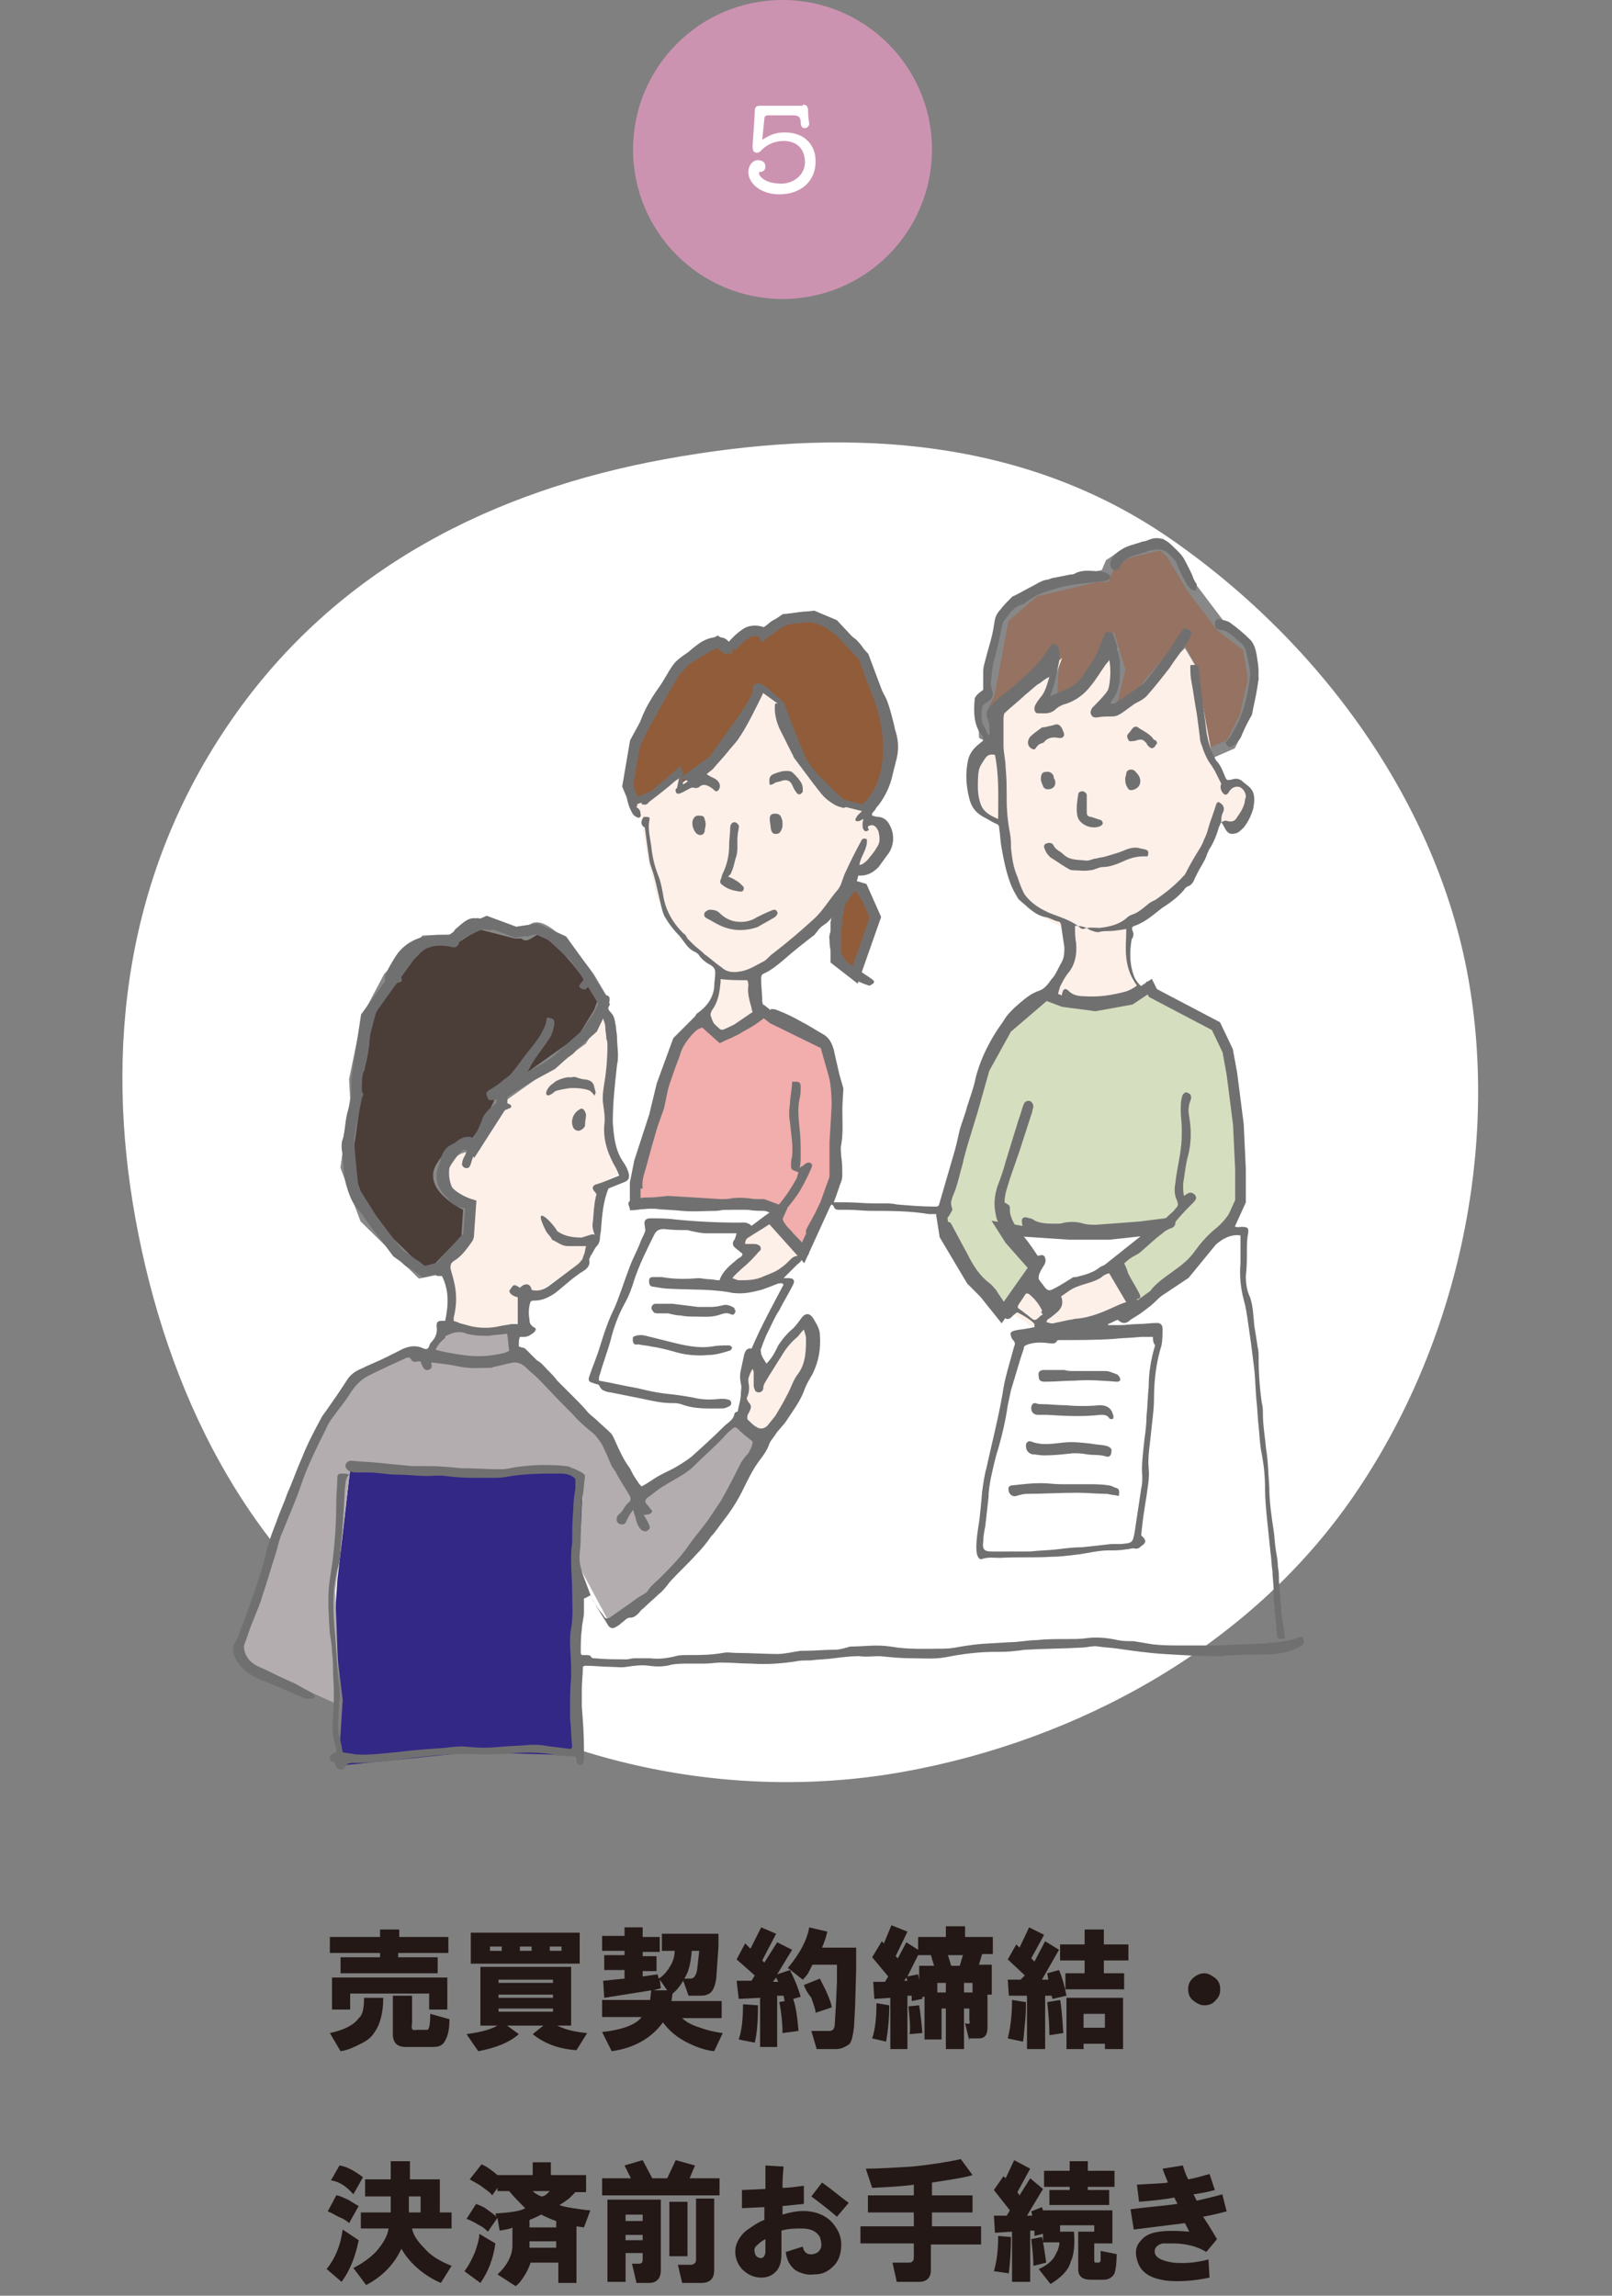 <svg version="1.1" id="レイヤー_1" xmlns="http://www.w3.org/2000/svg" x="0" y="0" viewBox="0 0 151 215" xml:space="preserve"><rect x="0" y="0" width="151" height="215" fill="#808080" stroke="none"/><style>.st1{fill:#fff}.st3{fill:#fdf0e9}.st5{fill:none;stroke:#888;stroke-miterlimit:10}.st6{fill:#915c39}.st7{fill:none;stroke:#717071;stroke-miterlimit:10}.st12{fill:#717071}.st13{fill:#231815}</style><circle cx="73.3" cy="14" r="14" fill="#cc93b1"/><path class="st1" d="M75.2 9.8c.4 0 .5.2.5.7 0 .6.1.9.1 1.1 0 .2-.2.4-.4.4-.3 0-.4-.2-.4-.6 0-.4-.2-.6-.7-.6H72c-.3 0-.4.1-.4.3l-.2 2c.6-.4 1.2-.7 2.1-.7 1.9 0 2.9 1.2 2.9 2.7 0 1.9-1.4 3.1-3.4 3.1-1.7 0-2.9-1-2.9-2.1 0-.6.4-1.1.9-1.1.4 0 .7.2.7.6 0 .3-.2.5-.5.5-.1 0-.1 0-.1.1 0 .4.7 1 2.1 1 1.1 0 2.2-.8 2.2-2 0-1.3-.8-2-2-2-.6 0-1.4.2-2 .8-.2.2-.3.3-.5.3-.3 0-.4-.2-.4-.6 0-.4.1-1.2.2-3.2 0-.5.1-.6.6-.6h3.9z"/><g><path class="st1" d="M21.7 67.4C31.6 53.1 46.4 45.9 62.3 43s33-2.5 47.4 7.5 24.9 25 27.8 40.9-.8 34.3-10.7 48.7-26.1 22.9-42 25.8-33.3-.5-47.6-10.4-21.6-25.4-24.5-41.3-1-32.4 9-46.8z"/><path fill="#332886" d="M32.8 137.6L31.6 148l-.3 4.5.8 6.7-.3 4.7.6 1.4 11.7-1.2 10.2.3v-14.8l.3-11.5-2-.6-10.7.1z"/><path class="st3" d="M69.7 131.7l-.3 1.4 1.4 1.1h1.3l1-1.4 2.4-4.1.7-3.4-.9-1.7-2 2.1-1.7 3.2-.9-1.4h-.9l-.2 1.5zM56.2 94.4l-1.8 2.7-1 1.3-.3.4-1.3.8-1.8 1-3.1 1.8-.1 1.1-2.3 3-.2 1-.9-.3s-2.1.7-1.8 2.4c.3 1.8.9 2.8 1.5 3 .6.2.7 1.8.7 1.8l-.2 1.4-2 2.1.1 1.8.4 1.1-.1 2.9.9.6s2 .4 2.1.4c.1 0 3.9-.4 3.9-.4v-3l1.4-.2 4.2-2.9.6-1.4.5-1 .4-4.8 1.4-.8 1-.4-1.7-3.3.3-2.5-.1-2.4.5-3.7-.4-2.7-.8-.8z"/><path d="M103.2 53.9l-6.3 1.5-2.9 2.5-1.3 7-.6 1.3.1 2.6 1.3.7.3-3 4.9-4-.2 3.1.2.4 1.7-.8 2.2-2 1.6-2.8.7 2.3-.6 2.6-1 1.5 1.2-.3 2.3-1.5 3.7-4.4 1 1.8 1.5 8.3 2.3-1 1.3-2.6.8-3.5-.5-3-2.5-1.9-2.8-3.7-1.9-3.2-.9-.8-3.3.8-1.5 1-.5 1.2h-.3z" fill="#957261"/><path class="st5" d="M103.2 53.9l-6.3 1.5-2.9 2.5-1.3 7-.6 1.3.1 2.6 1.3.7.3-3 4.9-4-.2 3.1.2.4 1.7-.8 2.2-2 1.6-2.8.7 2.3-.6 2.6-1 1.5 1.2-.3 2.3-1.5 3.7-4.4 1 1.8 1.5 8.3 2.3-1 1.3-2.6.8-3.5-.5-3-2.5-1.9-2.8-3.7-1.9-3.2-.9-.8-3.3.8-1.5 1-.5 1.2h-.3z"/><path class="st6" d="M79.8 82.9l-1.1 1.6-.4 1.9v3.5l1.8 1.4 1.9-5.4-1.2-2.7z"/><path class="st7" d="M79.8 82.9l-1.1 1.6-.4 1.9v3.5l1.8 1.4 1.9-5.4-1.2-2.7z"/><path class="st6" d="M68.3 60.9l-1.1-.8s-3 1.5-3.7 2.4c-.7.9-4 7-4 7l-.7 4.1.7 1.7 1.8-.8 2.1-1.8.1.9S67 71.2 67 71c0-.2 4.4-5.7 4-6.4-.2-.6 2 1.5 2 1.5s1.9 5.1 2.4 5.8c.5.7 3.3 3.4 3.3 3.4l2.2.6s1.8-1.3 2.2-4.2c.5-3-.7-6.2-.7-6.2l-1.5-4-2.8-3-1.9-.8-2.7.3-1.9 1.3s-.7-.4-1.5-.1c-.8.4-1.6 1.4-1.6 1.4"/><path class="st7" d="M68.3 60.9l-1.1-.8s-3 1.5-3.7 2.4c-.7.9-4 7-4 7l-.7 4.1.7 1.7 1.8-.8 2.1-1.8.1.9S67 71.2 67 71c0-.2 4.4-5.7 4-6.4-.2-.6 2 1.5 2 1.5s1.9 5.1 2.4 5.8c.5.7 3.3 3.4 3.3 3.4l2.2.6s1.8-1.3 2.2-4.2c.5-3-.7-6.2-.7-6.2l-1.5-4-2.8-3-1.9-.8-2.7.3-1.9 1.3s-.7-.4-1.5-.1c-.8.4-1.6 1.4-1.6 1.4"/><path d="M56.5 93.7l-1.3-2.2s-4-5.5-5.3-4.5c-1.3 1-.3.4-.3.4h-1.3l-3.5-.9-2.4 1.5-2.6.1-3.4 3.4-2 3.8-1.2 5.8.1 1.8-.9 6.4 1.8 4.8 5.2 5.1 1.5-.3 2.8-2.9.2-3s-3.8-1.7-2.6-3.7c1.2-2 2.3-1.9 2.8-1.9.5.1 2.5-3.8 2.5-3.8l.3-.8 7.6-5.4 1.6-2.6.4-1.1z" fill="#4b3d38"/><path class="st5" d="M56.5 93.7l-1.3-2.2s-4-5.5-5.3-4.5c-1.3 1-.3.4-.3.4h-1.3l-3.5-.9-2.4 1.5-2.6.1-3.4 3.4-2 3.8-1.2 5.8.1 1.8-.9 6.4 1.8 4.8 5.2 5.1 1.5-.3 2.8-2.9.2-3s-3.8-1.7-2.6-3.7c1.2-2 2.3-1.9 2.8-1.9.5.1 2.5-3.8 2.5-3.8l.3-.8 7.6-5.4 1.6-2.6.4-1.1z"/><path class="st1" d="M75 117.3l-2.2-3.2-3.3 1.8"/><path class="st3" d="M96.1 120.5l-1.6 2.3 2.1 1.4 2.6 1 7.2-2.7-2.2-3.5-6.1 2.6zM72.8 114.1l-3.3 1.8-.2 1.1 1.2.4-2.6 2.5 1.9.8 4.5-2.2.7-1.2zM67.3 91.1l3.2.4.3 3.4-2.7 1.9s-2.5-.7-2.1-1.9c.5-1.2 1.3-3.8 1.3-3.8"/><path class="st3" d="M60.6 80.2l1 4 2.1 3.7 4.3 3.3h3l4.4-3.6 3.6-4.1 1.1-2.2s3 .1 2.8-2.5c-.2-2.6-1.6-1.8-1.6-1.8l-.4-1-2-.5-2.6-2.5-2.2-3.7L73 66l-1.8-1.3-2.5 4.6-2.7 2.8-2.6 1.8.3-1.5-3.1 2.6-1.2.4.7 1.2.5 3.6zM99.8 86.8l.4 3.3-1.6 3.3 1.4.4s6.2.5 6.5-.7c.3-1.1-.5-1.2-.5-1.2l-.5-4.9-4.6.1-1.1-.3z"/><path class="st3" d="M93.5 67v3.3s-3.4.2-2.3 3.4c1.1 3.3 2.8 3.5 2.8 3.5s-.3 8.2 6.2 9.8c6.5 1.6 9.6-3.3 9.6-3.3s4.4-5.3 4.2-6.4c-.2-1.1 1.1 1.1 2.1-.3.9-1.4 1-2.8 1-2.8l-1.2-1.1-1 .3-1.3-2.3-1.6-8.7-1-1.7-5.8 5.4-2 .1 1.6-1.9-.1-3.6-2.4 2.9-3.2 2H98l1.5-4-6 5.4z"/><path fill="#b3adb0" d="M41.2 124.1l-1 2.9-1.3-.7-6 2.6-3.7 6.4-2.5 6.2-1.9 5.9-2.4 6.8 1.2 1.8 8.2 3.7-.4-10.7.6-4.7.8-6.7 4.8-.1 10.4.3 5.1-.3 1.6.5-.5 8.6 2.9 5.4 4.1-3 4.7-5.1 2.7-4.1 3-5.1-2.1-2-4 3.4-5.3 3.7-2.4-3.3-1.1-2-2.5-2.5-5.6-5.4-.4.2-.1-2.2h-2.7z"/><path class="st7" d="M56.5 93.8L54.8 91l-2.1-2.9-2.4-1.1-2 .3-2.7-1s-4 1.7-3.2 1.9c.8.2-3.1-1.1-4.9 1.6-1.7 2.7-.6 1.8-.6 1.8l-2.6 3.6-.9 5.9v1.7s-.6 2.9-.7 3.6c-.1.7.4 5 .4 5l1.7 2.7 2.4 3.2 2.5 1.8 1.5-.4 2.7-3 .2-2.9s-4.1-1.2-2.2-4.1c1.9-2.9 2.6-1.3 2.6-1.3l2.5-3.9.1-1.3 4.6-2.5 3.8-3.4 1.2-2.5"/><path fill="#d5dfc0" d="M97.8 93.3l-3.5 3-2.1 3.8-1.1 3.9-1.1 3.6-1.8 6.2.3 1.9 2.5 4.2 1.2 1.2 1.6 2 3.1-4.4-2.3-2.6-.7-1.1 1.8.3 4.5.3h3.7l4.6-.5-4.4 3.5 2.3 3.9 2.2-1.6 2.4-1.6 2.7-3.3 1.5-1.3 1-2.2v-3l-.2-4.2-.6-4.7-.4-2.2-1.1-2.3L108 93l-.3-.6-1.8 1.2-3.3.6-3-.4-1.6-.6"/><path class="st7" d="M97.8 93.3l-3.5 3-2.1 3.8-1.1 3.9-1.1 3.6-1.8 6.2.3 1.9 2.5 4.2 1.2 1.2 1.6 2 3.1-4.4-2.3-2.6-.7-1.1 1.8.3 4.5.3h3.7l4.6-.5-4.4 3.5 2.3 3.9 2.2-1.6 2.4-1.6 2.7-3.3 1.5-1.3 1-2.2v-3l-.2-4.2-.6-4.7-.4-2.2-1.1-2.3L108 93l-.3-.6-1.8 1.2-3.3.6-3-.4-1.6-.6"/><path fill="#f1aeac" d="M65.6 95.4l-2.1 2.1-1.5 4.1-.7 2.9-1.4 4.3-.4 2v2l3.1-.3 4.9.3h4l1.6.6-.5 1.1 2.6 2.9 2.1-4.6.9-2.5V107l.3-5-1.2-4.2-4.9-2.4-.9-.7-2.5 1.7-1.5.7z"/><path class="st7" d="M65.6 95.4l-2.1 2.1-1.5 4.1-.7 2.9-1.4 4.3-.4 2v2l3.1-.3 4.9.3h4l1.6.6-.5 1.1 2.6 2.9 2.1-4.6.9-2.5V107l.3-5-1.2-4.2-4.9-2.4-.9-.7-2.5 1.7-1.5.7z"/><path class="st12" d="M54.7 149.7v1.3c0 .5-.2 1.1-.2 1.6-.1.7-.1 1.5-.1 2.2 0 0 0 .1.1.2h.4c.2 0 .4 0 .5.2 0 .1.2.1.3.1 1 .1 2 .1 3 .1.2 0 .5-.1.7-.1h1.5c.8.1 1.6 0 2.4-.2.3-.1.7-.1 1.1-.1 1.1 0 2.2 0 3.3-.2.4-.1.9 0 1.3 0 1.3 0 2.6.1 3.8.1.7 0 1.5-.2 2.2-.3h.3c1 0 1.9-.1 2.9-.1.4 0 .7-.1 1.1-.2.1 0 .2-.1.4-.1 1.2 0 2.4-.2 3.7 0 1.7.3 3.3.2 5 .2.8 0 1.5-.2 2.3-.3 1.3-.2 2.5-.2 3.8-.3.9 0 1.8-.2 2.6-.2.9-.1 1.8-.1 2.8-.1.7 0 1.4 0 2-.1 1-.1 1.9 0 2.8.2.5.1 1 .1 1.5.1l1.8.3c.9.1 1.7.1 2.6.1h3.7c1.4-.1 2.8-.1 4.3-.2 1.1-.1 2.2-.2 3.2-.6h.2c.2.4.2.7-.2.9-.7.4-1.5.6-2.3.7-1.7.1-3.5 0-5.2.2h-.4c-1.6 0-3.2-.1-4.9-.2-1.5-.1-2.9-.3-4.3-.5-.6-.1-1.2-.1-1.8-.2-.5-.1-1.1.1-1.6.1-1.7.1-3.5.1-5.2.2-.3 0-.6.1-.9.1-.7.1-1.3.1-2 .1-1.5 0-3.1.2-4.6.5-1.1.2-2.1.1-3.2.1-1 0-2-.1-3-.2-.6 0-1.3.1-1.9 0-.8 0-1.6.1-2.4.2-.7.1-1.4.1-2.2.2-.5 0-1 0-1.4.1-1.4.2-2.7.3-4.1.2-.9 0-1.9-.1-2.8-.1-.5 0-1.1.1-1.6.1h-1.5c-.5 0-1.1 0-1.6.1-.7.2-1.4.2-2.1.1-.7-.1-1.4 0-2.1.1-.5.1-1 0-1.6 0-.7 0-1.4-.1-2.2-.1-.1 0-.2 0-.3.1 0 .7-.1 1.4-.1 2.1v1.6c.1 1.3.2 2.6.2 3.9v1.1c0 .3-.2.5-.3.5-.3 0-.4-.2-.4-.4 0-.1 0-.3-.1-.4-.6 0-1.1-.1-1.7-.1-.1 0-.2 0-.4-.1-1.3-.2-2.6-.2-3.9-.1-.9.1-1.9.1-2.8.1-1.7-.1-3.5 0-5.2.2-1.5.1-3 .4-4.5.5-.7.1-1.5.1-2.2.1-.4 0-.7 0-.9.4-.2.4-.7.3-.9-.2 0-.1 0-.3-.2-.3s-.3-.2-.3-.4.2-.3.3-.4c.1 0 .2-.1.3-.1 0-.2 0-.5-.1-.7-.3-.9-.3-1.9-.2-2.8.1-1.3.1-2.5 0-3.8 0-.7 0-1.4-.1-2.1 0-.6-.1-1.1-.2-1.7-.1-1.4-.2-2.9-.1-4.3.1-1 .3-2 .4-2.9.2-1.7.3-3.5.3-5.2 0-.7.1-1.4.1-2.2 0-.3.1-.4.4-.4.2 0 .5 0 .7.1-.4.4-.3.9-.4 1.4-.1 1.9-.2 3.8-.4 5.7 0 .6-.1 1.2-.3 1.8-.5 2-.4 4.1-.2 6.2.1 1.4.2 2.7.3 4.1 0 .3.1.7.1 1 .1.8-.1 1.6-.1 2.4 0 .8-.1 1.6.2 2.4.1.3.1.6.2 1 .4.1.8.1 1.2.2 1.3.1 2.5-.1 3.8-.2 1.5-.2 3-.3 4.5-.4.8-.1 1.5-.2 2.3-.1 1 .1 1.9.1 2.9 0s2-.1 3-.2c.4 0 .9 0 1.3.1l2.4.3c0-.1.1-.2.1-.2-.1-.9-.1-1.8-.2-2.7v-.9c0-1 0-1.9.1-2.9v-.9c0-.8-.1-1.6-.1-2.4 0-.4 0-.9.1-1.3.2-1.1.1-2.3.1-3.4 0-1-.1-1.9-.1-2.9 0-.6 0-1.1.1-1.7 0-1 0-2.1.1-3.1 0-.7.1-1.4.2-2v-.9c-.4-.4-.9-.5-1.4-.5-1.7 0-3.3 0-5 .3-.5.1-1 .1-1.5.1h-1.9c-.9 0-1.8-.1-2.6-.2h-.7c-1.2.1-2.4-.1-3.7-.1-.8 0-1.7-.2-2.5-.2h-1.1c-.3 0-.6 0-.9-.2-.2-.2-.3-.3-.2-.6.1-.2.3-.3.5-.3.9.1 1.7.1 2.6.2 1 .1 2 .2 3.1.3h1.5c1 0 2.1.1 3.1.2 1.2 0 2.5.1 3.7.1.5 0 .9-.1 1.4-.2.8-.1 1.6-.2 2.4-.2.8 0 1.5 0 2.3.1.3 0 .6.2.9.3l.6.3c.2.1.3.2.3.4-.1.6-.1 1.1-.2 1.7-.2 1.1-.1 2.2-.2 3.3 0 .7 0 1.4-.1 2.2-.1.9.2 1.7.5 2.5.2.5.4 1.1.6 1.6.2.4.4.7.6 1 .2.3.4.5.6.8.1.2.3.2.5.1.7-.5 1.3-.9 2-1.4.4-.3.8-.6 1.2-.8.2-.1.4-.3.5-.5.3-.4.7-.7 1-1 1-1 2-2 2.8-3.2.5-.7 1.1-1.4 1.7-2.2l1.2-1.8c.7-1.2 1.3-2.4 1.9-3.6.2-.3.4-.6.7-.9.2-.4.4-.7.4-1.1-.5-.4-.9-.7-1.3-1.1-.3-.3-.4-.3-.7 0-.4.3-.7.7-1.1 1.1-.8.8-1.6 1.5-2.4 2.3-.8.8-1.8 1.2-2.7 1.8-.6.3-1.1.8-1.7 1.2-.2.2-.2.4 0 .6.2.2.3.4.5.6-.1.4-.5.3-.8.4.2.3.4.6.5.9.1.2.1.4-.1.5-.2.2-.4.1-.6 0-.4-.4-.5-.8-.6-1.3-.1-.2-.1-.3-.2-.6-.2.3-.3.4-.4.6l-.3.6c-.1.2-.4.2-.6.1-.2-.1-.3-.3-.2-.6 0-.1.1-.2.2-.3.4-.3.5-.8.9-1.1.2-.1.2-.4.1-.6-.4-.7-.9-1.4-1.3-2.2-.1-.2-.3-.4-.4-.6-.3-.7-.6-1.4-.9-2-.3-.5-.6-.9-1-1.2-.6-.5-1.2-1-1.7-1.6l-.9-.9c-.8-.8-1.6-1.7-2.4-2.5-.3-.3-.7-.6-1-.9-.2-.2-.4-.4-.7-.5-.2-.1-.4-.1-.6-.1-.6.1-1.2.3-1.8.4-.1 0-.2.1-.3.1-1 0-1.9.1-2.9-.1-.9-.2-1.8-.3-2.7-.4 0 .2.1.4 0 .5-.2.3-.6.3-.8-.1-.1-.2-.2-.4-.2-.5h-.3c-.3.1-.5 0-.6-.2-.1-.2-.3-.2-.5-.1-1.1.5-2.2 1-3.2 1.5-.9.4-1.5 1-2 1.8s-1.1 1.5-1.6 2.2c-.3.4-.5.7-.7 1.2-.8 1.6-1.6 3.2-2.2 4.9-.4 1.2-.9 2.4-1.4 3.6-.1.3-.3.7-.4 1-.4.8-.5 1.7-.8 2.5-.3 1-.6 1.9-.9 2.9-.2.5-.3 1-.5 1.5l-.6 1.5c-.3.7-.5 1.4-.8 2.2-.1.2 0 .4 0 .6.2.8.8 1.3 1.6 1.6.7.3 1.4.7 2.1 1 .4.2.7.3 1.1.5.5.3 1.1.6 1.6.9.1.1.2.2.2.3-.1.1-.2.2-.3.2-.3 0-.5 0-.8-.1-1.3-.6-2.7-1.2-4-1.7-1-.4-1.8-1-2.3-1.9-.3-.6-.4-1.1 0-1.7.3-.6.5-1.3.8-2 .6-1.7 1.2-3.3 1.7-5 .2-.6.3-1.3.5-1.9.2-.8.5-1.5.8-2.3.3-.9.7-1.7 1-2.6.5-1.1.9-2.3 1.4-3.4.5-1.3 1.2-2.6 1.9-3.9.1-.1.2-.3.3-.4.7-1 1.4-2 2.1-3.1.3-.4.7-.7 1.2-.9.8-.4 1.6-.7 2.4-1.1l1.2-.6c.7-.4 1.5-.6 2.3-.2.3.1.4 0 .5-.2 0-.1.1-.3.2-.4.4-.4.6-.9.5-1.5 0-.4.1-.5.5-.5h.3c.3-1.4.4-2.8-.3-4.2H41c-.4-.1-.5-.5-.2-.8.3-.3.5-.5.8-.7.7-.6 1.4-1.2 1.8-2.1.2-.3.4-.4.7-.2.3.2.3.3.1.6-.5.7-1 1.4-1.7 1.8-.3.2-.3.4-.3.7.1.4.2.7.3 1.1.3 1.2.3 2.3 0 3.5v.3c.2.1.4.1.5.2.4.1.7.2 1.1.3.9.2 1.8.2 2.7 0 .4-.1.7-.1 1.1-.2h.6v-2.5c-.3-.1-.7-.2-.8-.6.4-.6.4-.7 1-.3.5-.5 1-.4 1.1.2.7.2 1.3-.1 1.8-.5l2.4-1.8c.1-.1.3-.2.4-.4.2-.2.5-.3.8-.1.1.5-.2.8-.5 1-1 .6-1.8 1.4-2.7 2.1-.6.4-1.2.7-1.9.7-.1 0-.3 0-.4.1-.2.6-.2 1.1-.1 1.7 0 .3.1.5.4.7.3.1.2.3 0 .5-.3.2-.5.4-.9.4h-.4c-.1.3-.1.3-.1.9.1 0 .2.1.3.1.2 0 .3.1.5.3l.9.9c.4.2.7.6 1 .9.3.3.6.6.9 1l1.5 1.5c.5.5 1 1 1.4 1.5.3.3.6.5.8.7.4.4.9.8 1.3 1.2.2.2.3.5.4.7.4.9.8 1.8 1.4 2.6.2.4.4.8.7 1.2.1.2.2.3.4.5.4-.2.7-.4 1-.6.7-.5 1.5-.8 2.2-1.2.5-.3 1-.6 1.5-1 1-.9 2-1.8 3-2.8.4-.4.9-.6 1-1.2 0-.1.2-.2.3-.2.1-.6.3-1.1.3-1.7 0-.3.1-.6 0-.9-.1-.5-.1-.9 0-1.3.1-.5.2-.9.3-1.4.1-.4.3-.7.7-.6.9-2.1 2-4.1 3-6-.2-.2-.3-.1-.5-.1-.5.2-1 .4-1.6.6-.8.2-1.6.4-2.5.3h-.1c-1.9-.4-3.9-.3-5.8-.4-.6 0-1.1-.1-1.7-.2-.3 0-.4-.2-.4-.5s.1-.4.4-.4h.8c1.1.2 2.3.2 3.4.1.3 0 .7.1 1 .1.3 0 .7.1 1 .1.3-.9 1-1.4 1.7-2 .1-.1.2-.1.3-.2.2-.2.2-.3 0-.4-.2-.2-.4-.3-.6-.5-.2-.2-.2-.5 0-.7.1-.2.1-.3.2-.6h-2.8c-.5 0-.9-.1-1.4-.2-.1 0-.3-.1-.4-.1-.7 0-1.4 0-2.2-.1-.4 0-.7.1-.9.5-.7 1.4-1.4 2.8-1.9 4.3-.2.7-.5 1.5-.9 2.2-.6 1.1-1 2.2-1.3 3.4-.3 1.1-.7 2.1-1 3.2-.1.2-.1.4-.1.6 1.2.2 2.4.5 3.6.7.8.2 1.7.4 2.5.5.9.1 1.8.2 2.8.4.8.2 1.6.2 2.5.1.3 0 .5 0 .8.1.1 0 .2.2.2.3 0 .1-.1.3-.2.3-.2.1-.4.2-.6.2-1.3 0-2.6.1-3.9-.4-.3-.1-.6-.1-.9-.1-.9 0-1.8-.2-2.7-.4l-3-.6c-.2 0-.5-.1-.7-.2-.2-.1-.3-.3-.4-.5-.2-.1-.4-.1-.6-.2-.4-.1-.4-.3-.3-.6.3-.9.7-1.8 1-2.8.4-1.3.8-2.5 1.4-3.7.5-1.2.9-2.5 1.4-3.8.3-.8.7-1.5 1-2.3.1-.3.3-.6.4-.9.1-.2 0-.4 0-.6-.1-.4 0-.7.5-.7.8 0 1.6 0 2.3.1 2 .2 4 .3 6 .3.4 0 .8-.1 1.2.3l1.2-.9c.3-.2.5-.4.8-.5.2-.1.3-.2.4-.4.7-.8 1.3-1.7 1.8-2.6.1-.2.1-.4.2-.6-.1 0-.1-.1-.2-.1-.4-.1-.5-.2-.5-.5s0-.6.1-.9c.1-1.1-.1-2.1-.2-3.2-.1-.5-.1-1.1 0-1.7 0-.7.2-1.4.2-2.1h.3c.4 0 .5.1.5.5s0 .7-.1 1.1c-.2.9-.1 1.8 0 2.8.1.8.1 1.6.1 2.5 0 .4 0 .8-.1 1.2.1-.1.2-.2.3-.2.1-.1.2-.2.4-.3.3-.1.6.1.4.5-.3.7-.6 1.3-1 2s-.9 1.3-1.4 1.9c-.4.5-.4.9 0 1.4.2.3.5.5.7.8.4.4.8.8 1.2 1.3.1.1.1.2.2.3.1.2.1.4-.1.5-.2.1-.5 0-.7-.1-.4-.5-.8-.9-1.2-1.4l-.3-.3c-.5-.3-.7-.7-1-1.3-.2.1-.3.1-.4.2-.6.4-1.3.8-1.9 1.2-.2.1-.3.3-.3.6h.9c.2 0 .4.1.5.2.1.2.1.4-.1.5-.5.6-1 1.1-1.6 1.6-.3.3-.6.5-.9.9.3.1.5.2.6.2.8 0 1.6 0 2.4-.4.5-.2 1.1-.4 1.6-.8.3-.2.6-.5.9-.8.3-.3.6-.3.9-.3.2.4 0 .6-.3.8l-1.3 1.3h.5c.4 0 .6.2.4.6-.4.8-.9 1.6-1.3 2.4-.4.6-.7 1.3-1 1.9-.3.6-.5 1.1-.7 1.7-.1.1 0 .3 0 .5.1.3.3.6.5.9.3-.3.6-.7.8-1.1l.3-.6c.4-.6.8-1.1 1.4-1.6.3-.3.5-.6.8-1 .4-.5.8-.4 1.1.1.3.5.6 1 .6 1.5.1 1.3-.1 2.5-.7 3.7-.3.5-.6 1-.8 1.6-.4 1-1 1.8-1.6 2.7-.3.5-.8.9-1.1 1.4-.2.3-.5.6-.6 1-.2.5-.5.9-.8 1.3-.7.9-1.2 2-1.7 3s-1.1 1.9-1.8 2.8c-.4.5-.7 1-1.1 1.4-.4.6-.9 1.2-1.4 1.7-.8.9-1.7 1.7-2.5 2.6-.3.4-.6.8-1 1.1-.4.4-.9.8-1.3 1.2-.2.2-.4.3-.5.5-.3.3-.5.5-.9.5-.3 0-.5.3-.8.5-.1.1-.2.2-.4.3-.4.3-.7.2-.9-.2-.3-.5-.7-1.1-1-1.6-.2-.4-.4-.7-.6-1.1-.5.3-.6.3-.6.3m15.8-21.5c-.2.3-.3.6-.4.9v.3c.1.5.1 1-.1 1.4-.1.2 0 .3.1.5.3.3.3.5.1.9-.1.2-.2.3-.2.5 0 .1 0 .3.1.3.2.2.5.5.7.6.4.3.8.2 1.1-.1.3-.4.7-.8.9-1.2.3-.5.6-1 .9-1.6.4-.7.6-1.5 1.1-2.1.7-1 .7-2.2.7-3.3 0-.2-.1-.4-.2-.8-.3.3-.4.5-.6.7-.6.5-1.1 1.1-1.5 1.8-.4.6-.8 1.3-1.2 1.9-.2.4-.5.7-.5 1.1 0 .2-.2.4-.4.4s-.4-.1-.4-.3c-.1-.1-.1-.3-.1-.5v-1c0-.1 0-.2-.1-.4m-29.7-1.8c.7.2 1.3.3 1.9.4 1.2.2 2.3.3 3.5.1.5-.1 1-.1 1.5-.4-.1-.6-.1-1.1-.2-1.6-.6.1-1.2.1-1.7.2-.7 0-1.4 0-2.1-.2-.7-.3-1.3-.1-1.9.2-.1 0-.1.1-.1.2-.5.4-.7.7-.9 1.1m12.7 11c0 .1.1.1.1.2v-.1l-.1-.1"/><path class="st12" d="M114.4 77c-.1.1-.1.3-.2.4-.2.7-.5 1.5-.9 2.1-.1.1-.1.3-.2.4-.2.7-.6 1.2-.9 1.8l-.3.6c-.1.3-.3.6-.6.7-.1 0-.1.1-.2.1-.6.8-1.4 1.4-2.2 1.9-.8.6-1.5 1.3-2.6 1.7-.3.1-.3.2-.2.5.1.2.1.4 0 .6 0 .1-.1.1-.1.2-.2 1.2-.2 2.4.3 3.6.2.4.6.8.9 1 .1-.2.1-.4.2-.7.1.1.3.1.4.2l.6.6c.5.5 1.2.7 1.8 1 .6.3 1.1.6 1.7.9.6.3 1.3.6 1.9 1 .3.2.7.4.7.9v.1c.5.7.6 1.6 1 2.4.1.1.1.3.2.5.1.7.2 1.5.3 2.2v1.6c0 .5 0 1.1.1 1.6.2.6.2 1.3.1 1.9 0 1 0 1.9.2 2.9.1.3 0 .6 0 1 0 .5-.1 1-.1 1.5 0 .7-.2 1.4-.4 2l-.3.6c.2.2.5.1.7.1.6 0 .7.1.6.7-.1.5-.1 1.1-.1 1.6 0 .8 0 1.5-.1 2.3 0 .7.1 1.4.4 2 .3.9.3 1.8.4 2.7.1.6.2 1.2.3 1.9.1.4.1.7.1 1.1 0 1.4.1 2.8.3 4.2.1.3.1.7.1 1 0 1.1.2 2.2.3 3.3.2 1.2.2 2.4.3 3.6 0 1.3.2 2.7.4 4 .1.6.1 1.2.2 1.8.1.6.2 1.1.2 1.6.1.5.1.9.1 1.4.1.8.1 1.6.2 2.4 0 .5.1 1.1.2 1.6 0 .2.1.5.1.7 0 .2 0 .4.1.6-.6.2-.8.1-.8-.5l-.3-3.3v-.8c0-.5-.1-1-.1-1.6-.1-.6-.1-1.3-.2-1.9-.1-1-.2-1.9-.3-2.9-.1-1-.2-2-.2-3 0-1.1-.1-2.1-.3-3.2-.2-.9-.2-1.7-.3-2.6-.1-.8-.1-1.6-.2-2.4-.1-1-.1-1.9-.2-2.9l-.3-2.4-.3-2.1c-.1-.7-.2-1.4-.4-2.1-.3-1.1-.4-2.3-.3-3.4v-2.6c-.6-.1-1.2.1-1.7.4-.9.6-1.7 1.4-2.4 2.3-.7 1-1.7 1.6-2.6 2.3-.3.2-.6.5-.8.7-.6.7-1.3 1.2-2 1.7-.3.2-.5.3-.8.5-.4.4-.8.4-1.2 0-.3.1-.6.3-.9.4v.1h1.1c.6 0 1.1-.1 1.7-.1.6 0 1.2-.1 1.8-.1.3 0 .5.2.5.5 0 .5 0 1.1-.1 1.6-.5 1.6-.7 3.3-.7 5 0 1.1-.2 2.3-.3 3.4-.1 1-.3 2.1-.2 3.1.1.9-.1 1.8-.2 2.6-.2 1.2-.4 2.5-.5 3.7.5.4.5.7 0 1-.2.2-.4.3-.7.2-.2 0-.5.1-.7.1-.6.1-1.1.1-1.7.1-1 0-2 .3-3 .4-.8.1-1.6.2-2.4.2-1.6.1-3.2 0-4.7.1-.6 0-1.1-.1-1.7.1-.2.1-.4-.1-.5-.5-.1-.7 0-1.5.1-2.2.2-1.2.3-2.4.4-3.6.1-.7.2-1.5.4-2.2.5-2.3 1.1-4.6 1.5-6.9.2-1.5.7-3 1.1-4.5.1-.2.1-.4-.1-.6-.1-.1-.2-.3-.2-.4-.1-.3 0-.4.4-.5.4-.1.8-.1 1.2-.2.2 0 .4-.1.6-.1v-.3c-.2-.3-1-.8-1.6-1.1-.2.1-.4.3-.6.5-.3.2-.5.2-.7-.2 0-.1-.1-.3-.2-.4-.4-.3-.6-.7-.8-1.1-.3-.6-.7-1-1.2-1.4-.7-.5-1.2-1.3-1.6-2-.6-1-1.1-2.1-1.7-3.1 0-.1-.1-.1-.1-.2-.1-.2-.1-.4.1-.5.2-.1.5-.1.6.1 0 .1.1.1.1.2.5.9.9 1.7 1.4 2.6.5 1 1.1 2 2 2.7.3.2.5.5.7.7.3.5.6.9 1 1.5.1-.2.2-.4.3-.5.6-.8 1.2-1.7 1.7-2.5.1-.2.2-.3.3-.5 0-.1 0-.3-.1-.5-.2-.3-.4-.7-.7-1-.4-.4-.8-.8-1.1-1.2-.3-.4-.5-.8-.8-1.2 0 0 0-.1-.1-.1-.5-.4-.5-1-.6-1.5-.1-.7 0-1.4.2-2.1.3-.8.6-1.6.8-2.4l1.2-3.9c.2-.5.3-1 .5-1.5.1-.2.2-.3.5-.3.2 0 .4.3.4.5s-.1.3-.1.5c-.4 1.2-.8 2.5-1.2 3.7-.3.9-.6 1.7-.9 2.6-.2.7-.5 1.4-.5 2.2.1.1.2.1.3.2.2.1.2.2.2.4s0 .5.1.7c.2.7.7 1.3 1.2 1.9.5.6.9 1.2 1.3 1.8h.1c.3-.1.5-.1.6.2.1.3 0 .5-.1.7-.2.3-.4.6-.5 1v.3c.2.3.4.5.6.8.3.3.4.3.8.1.6-.3 1.2-.7 1.7-1 .1-.1.2-.1.4-.1.8-.2 1.6-.4 2.2-.9.3-.2.7-.3 1.1-.5.2-.5.8-.7 1.2-1.1l2.1-1.5c.1 0 .1-.1.2-.3-.1 0-.2-.1-.3-.1-.7.1-1.5.2-2.2.2-1.4.1-2.9.2-4.3 0-.4-.1-.8 0-1.2 0-.6 0-1.2.1-1.8.1-.3 0-.6-.1-.8-.2-.3 0-.6-.1-.8-.1H96c-.2-.1-.4-1-.2-1.1.1-.1.2-.1.3-.1.3.1.6.1.8.3.6.3 1.3.3 2 .3.3 0 .5 0 .8-.1.6-.1 1.2-.1 1.8.1.4.1.8.1 1.2.1 1.3-.1 2.7-.2 4-.3l2.4-.3c.1 0 .2-.1.3-.2.2-.2.5-.4.7-.7.3-.3.3-.4.1-.9-.2-.4-.2-1-.1-1.5.1-1.1.4-2.2.5-3.2.1-.6.1-1.2.1-1.9 0-.6-.1-1.1-.1-1.7 0-.5 0-1 .2-1.5.1-.1.2-.2.3-.2.1 0 .3.1.4.2.1.2.1.4 0 .6-.2.5-.2 1-.1 1.5.2 1.2.2 2.4-.1 3.6-.2.7-.3 1.5-.4 2.2-.1.5-.1 1 0 1.6.1-.1.2-.1.3-.2.3-.2.6-.1.8.2.1.2 0 .4-.2.6-.5.5-1 1-1.5 1.6-.1.1-.2.2-.2.3 0 .4-.3.5-.6.6-.2.1-.4.2-.6.4-.7.5-1.3 1.1-2 1.7-.3.3-.7.4-1.1.7-.2.1-.3.3-.5.4.2.4.3.7.4 1 .3.6.7 1.2 1 1.8.1.2.2.4 0 .5-.1.1-.6.1-.7-.1-.4-.5-.8-1.1-1.1-1.7-.3-.5-.6-.7-1.2-.5-.2.1-.3.1-.5.3-.7.5-1.6.6-2.3.9-.6.2-1 .6-1.5.9.4 1.1-.4 1.5-1 2-.1.1-.2.1-.3.2 0 0 0 .1-.1.2.3.1.5.2.8.1.5-.1.9-.2 1.4-.3.2 0 .4-.1.6-.1 1.4-.1 2.7-.7 4-1.3.5-.2 1-.4 1.5-.4s.8-.3 1.1-.6c.2-.1.4-.3.5-.5.6-.7 1.4-1.2 2.2-1.8.7-.5 1.3-1 1.8-1.7s1.1-1.4 1.8-2c.9-.7 1.5-1.5 2-2.5.2-.3.2-.7.3-1.1.1-.5.1-1.1.1-1.6 0-.4 0-.9-.1-1.3-.2-1-.2-2-.1-3 0-.4 0-.8-.1-1.1-.1-.8-.2-1.7-.2-2.5 0-.5-.1-1-.2-1.5s-.1-1-.2-1.4c-.3-1-.7-1.9-1.1-2.9 0-.1-.1-.2-.2-.3-.3-.2-.7-.4-1.1-.6-.4-.2-.7-.4-1.1-.6-.7-.4-1.5-.7-2.2-1.1-.5-.2-.8-.5-1.2-.8-.1-.1-.3-.2-.4-.3-1.2.7-2.4 1.3-3.7 1.5-1 .2-1.9.2-2.8.2-.5 0-1-.1-1.4-.4-.4-.2-.6-.6-.5-.9.1-.4.3-.5.6-.2.4.4.9.5 1.5.5 1.3.1 2.5-.1 3.7-.4.4-.1.8-.3 1.2-.6-.6-.8-.9-1.7-1-2.6-.1-.9 0-1.8 0-2.7-.6.1-1.2.2-1.7.2-.3 0-.6 0-.9.1-.3 0-.5-.1-.8-.2-.4-.3-.9-.4-1.4-.4 0 .6 0 1.1.1 1.6.1 1.1-.1 2.1-.8 2.9-.3.4-.5.8-.7 1.2-.1.3-.2.7-.3 1.1-.1 0-.2.1-.4 0-.4-.1-.8 0-1.1.2-.9.6-1.8 1.2-2.4 2.1-.4.6-.8 1.1-1.2 1.7-.4.7-.8 1.5-1.1 2.3-.4 1-.6 2.1-1 3.1-.2.8-.5 1.5-.7 2.3-.2.7-.3 1.3-.5 2-.1.6-.3 1.1-.4 1.7-.3 1-.5 2.1-.9 3-.2.4-.3.8-.1 1.3 0 .1 0 .2-.1.3-.1.2-.2.4-.4.6-.2 0-.4 0-.5-.2-.2-.2-.4-.2-.7-.2H87c-1.8-.3-3.6-.3-5.4-.3-.7 0-1.4-.1-2.1-.1h-.8c-.3 0-.5 0-.6-.3 0-.1-.1-.1-.2-.2-.5.5-.8 1.1-1.1 1.7-.1.3-.2.6-.4.9-.1.3-.4.4-.7.3-.2-.1-.3-.4-.1-.7.3-.6.7-1.2 1-1.9.4-.8 1-1.6 1.2-2.5.1-.3.1-.6.1-.8 0-.7-.1-1.3-.1-2 0-.8.1-1.5.1-2.3 0-1.8.1-3.6-.4-5.3-.2-.6-.3-1.3-.4-1.9-.1-.4-.3-.7-.6-.8-.9-.5-1.7-1-2.6-1.5-.4-.2-.9-.4-1.3-.5-.5-.2-.6-.3-.4-1 .2 0 .4 0 .6.1.8.3 1.6.7 2.3 1.1.6.3 1.2.7 1.9 1.1.6.3.9.8 1.1 1.5.2 1 .5 2 .6 3 .1.8.2 1.6.2 2.4 0 1.2.1 2.4-.1 3.5-.1.4 0 .7 0 1.1.1.6.1 1.2.1 1.8 0 .3-.1.6-.2.8-.2.6-.4 1.2-.6 1.7h1.2c.8 0 1.7.1 2.5.1h1c.4 0 .8 0 1.2.1 1.2.1 2.4.2 3.5.2.4 0 .4 0 .6-.4.3-.9.6-1.9.9-2.8.3-1.3.6-2.7.9-4 .2-.7.5-1.4.7-2.2l.3-.9c.2-.6.4-1.2.5-1.8.4-1.5 1-2.8 1.8-4.1.3-.5.7-1 1-1.5.2-.3.5-.6.8-.9.7-.6 1.4-1.3 2.3-1.6.6-.2.9-.7 1.2-1.1.4-.4.6-1 .9-1.5.3-.5.3-1 .3-1.5-.1-.7-.2-1.3-.3-2 0-.2-.1-.4-.3-.4-.4-.1-.7-.3-1.1-.4-.7-.1-1.2-.5-1.7-.9-.3-.3-.6-.5-.9-.8-.3-.5-.6-1-.8-1.6-.4-1.1-.6-2.2-.8-3.3-.1-.6-.1-1.1-.2-1.7 0-.3-.1-.4-.4-.5-.4-.2-.7-.4-1.1-.6-.7-.4-1.1-.9-1.3-1.7-.3-1.2-.4-2.4-.1-3.7.2-.7.6-1.1 1.1-1.5.4-.3.4-.3.2-.7 0 0 0-.1-.1-.1-.7-1-.7-2.1-.6-3.3 0-.2.2-.4.3-.5.2-.2.4-.3.5-.4v-1.4c0-.3 0-.7.1-1 .2-.8.4-1.5.6-2.2.2-.7.3-1.4.4-2 .1-.4.3-.7.5-.9.3-.4.7-.8 1-1.1.1-.1.2-.2.3-.2.6-.3 1.1-.6 1.7-.9.4-.2.8-.5 1.3-.6.3 0 .5-.2.8-.2l1.5-.3c.1 0 .3 0 .4-.1.8-.4 1.6-.2 2.3-.2.2 0 .5.1.7.2.2.1.3.2.3.4 0 .1-.2.2-.4.3-.6.1-1.1.1-1.7.2-1 .1-1.9.2-2.9.5-.3.1-.7.2-1 .3-.7.2-1.3.6-1.9 1-.1.1-.2.2-.3.2-.9.2-1.3 1-1.8 1.6-.1.2-.1.4-.2.7-.2 1-.4 2-.7 3-.2.7-.2 1.5-.3 2.2 0 .1.1.3.1.5.2.4.1.7-.2 1-.3.2-.7.4-.7.7-.1.5-.1 1.1.1 1.6.2.3.3.6.5 1 .1-.1.1-.2.1-.3 0-.4 0-.8-.2-1.3s0-1 .4-1.3c.4-.4.8-.8 1.3-1.1 1.4-1.2 2.8-2.3 3.8-3.8.1-.2.3-.4.4-.6.1-.2.3-.3.5-.1.1.1.3.2.3.4 0 .4.1.8 0 1.2-.2 1-.4 2.1-.8 3.1v.1c.6-.3 1.2-.5 1.8-.8.5-.3 1-.7 1.3-1.2.3-.6.8-1.1 1.1-1.7.3-.6.5-1.2.8-1.9.1-.2.1-.4.3-.4.2 0 .5 0 .6.3l.3.9c.1.3.1.6.2 1 0 .2.1.4.1.5v1.5c0 .7-.2 1.4-.6 2-.1.1-.2.3-.3.5h.4c.9-.6 1.8-1.2 2.6-1.8.4-.3.7-.8 1.1-1.3.4-.5.8-1.1 1.2-1.6.5-.7.9-1.4 1.4-2.1.1-.2.2-.3.5-.2.3.1.4.3.4.5-.1.3-.2.5-.4.8-.5.8-1.1 1.5-1.6 2.3-.7.9-1.4 1.8-2.2 2.7-.3.3-.7.5-1.1.7-.4.3-.7.5-1.1.8-.3.2-.6.4-1 .4-.5 0-1 0-1.5.1-.3 0-.4-.1-.5-.3-.1-.2 0-.4.1-.6.5-.5.9-.9 1.3-1.4.1-.1.1-.2.2-.3.2-.6.3-2 .1-2.8-.1.2-.2.3-.3.4-.5.7-.9 1.4-1.4 2-.6.8-1.4 1.4-2.3 1.7-.4.1-.8.3-1.1.6-.5.4-1 .3-1.6.3-.3 0-.4-.5-.2-.8.2-.4.5-.7.7-1 .3-.5.4-1 .6-1.6-.5.2-.7.5-1.1.7-.4.3-.8.7-1.2 1-.6.6-1.3 1.1-1.9 1.7 0-.1-.1.2-.1.5v2.5c0 .7.2 1.4.2 2.1.1 1 .1 2 .1 3s.1 2.1.3 3.1c.1.5.1 1 .1 1.4.1.9.2 1.8.6 2.7.2.6.4 1.2.7 1.7.6.8 1.4 1.3 2.3 1.7 1 .4 2.1.7 2.9 1.4.1.1.2.1.3.1.5-.2 1-.1 1.5-.1.9-.1 1.8-.3 2.5-.9.2-.2.4-.3.7-.4.5-.2.8-.5 1.2-.8.2-.2.5-.4.8-.5 1-.7 1.9-1.4 2.7-2.3l.1-.1c.4-.8.8-1.5 1.3-2.3.2-.3.4-.7.5-1 .2-.4.3-.7.4-1.1.2-.7.5-1.4.7-2.1 0-.1.1-.2.2-.3.5.2.7.6.4 1.1-.1.3-.1.5-.1.8zm-6.4 48.2h-1.1c-.9.1-1.8.1-2.7.2-1.6.1-3.3.1-4.9.1-.1 0-.3 0-.3.1-.2.3-.4.2-.7.2-.7-.1-1.4-.1-2 .1-.2.1-.4.1-.4.4l-.3.9-.9 3c-.1.5-.2.9-.3 1.4-.2 1.4-.5 2.7-.9 4.1-.3.9-.5 1.9-.7 2.8-.1.6-.2 1.1-.2 1.7l-.3 2.7c-.1.5-.2 1-.2 1.5-.1.7.1.9.8.9H96.5c.8-.1 1.7-.1 2.5-.2s1.6-.2 2.4-.2l2.7-.3h.9c1.1-.1 1.1-.1 1.3-1.2.2-1.3.4-2.7.6-4 .1-.4.1-.7.1-1.1-.1-1.2.1-2.4.2-3.5.1-.7.2-1.5.2-2.2.1-.9.1-1.8.2-2.7 0-1.3.2-2.6.6-3.9-.2-.3-.2-.5-.2-.8M93.2 70.7c-.4-.1-.7 0-.9.3-.2.3-.5.7-.6 1.1-.1.5-.1 1.1-.1 1.6 0 .6.1 1.2.3 1.7.3.7.9 1 1.6 1.3 0-2.1.1-4-.3-6m4.4 52.1v-.1c-.3-.6-.7-1.1-1.2-1.5-.2-.1-.3-.1-.4.1l-.6.9c-.1.2-.1.3.1.4.3.2.5.4.8.6.6.5.6.6 1.2 0 .1 0 .1-.1.2-.1-.2-.2-.2-.2-.1-.3"/><path class="st12" d="M60.3 76.5c.6 0 .6 0 .5.5-.1.7.1 1.5.2 2.2.1 1 .3 1.9.7 2.9.2.5.3 1.1.4 1.6.2 1.5.9 2.7 1.9 3.7.2.1.3.3.4.5l.5.5c.3.3.6.5.8.7.1.1.2.1.2.2.6.4 1.1.9 1.7 1.3.4.4 1 .5 1.6.4.9-.1 1.6-.6 2.4-1 .3-.2.5-.5.8-.7 1.3-1 2.6-2.1 3.8-3.2.9-.8 1.5-1.9 2.3-2.8.3-.4.4-.9.6-1.4.5-1.1 1-2.1 1.6-3.2.1-.2.3-.2.5-.1.1.9-.6 1.6-.7 2.4.3 0 .6-.3.8-.5.3-.4.6-.7.8-1.1.4-.5.3-1 .2-1.5-.2-.5-.5-.8-1-.5 0 .1 0 .2.1.3-.2.2-.4.2-.5 0-.1-.1-.1-.3-.1-.5 0-.1 0-.3.1-.5-.2.1-.3.1-.4.2h-.3c-.1-.1-.1-.2 0-.3 0-.1.1-.1.1-.2l1.1-1.1c.5-.7.9-1.4 1.2-2.2.2-.7.4-1.5.6-2.2.3-1.1 0-2.2-.3-3.3-.1-.3-.2-.5-.2-.8-.2-.8-.7-1.4-1-2.1-.2-.3-.3-.6-.5-.9-.1-.2-.2-.5-.2-.7 0-.2-.1-.4.2-.5.3-.1.6.1.6.3.2.9.8 1.7 1.2 2.5.3.7.5 1.5.7 2.3.1.3.1.6.2.8.3 1 .3 1.9 0 2.9l-.3 1.2c-.2 1-.7 2-1.3 2.8-.1.1-.2.2-.3.4-.1.2-.4.3-.3.6.2 0 .3.1.5.1.5 0 .9.3 1.1.7.6 1 .4 2.2-.2 2.9-.3.4-.5.7-.8 1.1-.5.5-1 .8-1.7.8h-.2c-.2.9-.6 1.8-1.4 2.5-.2.2-.4.5-.6.8-.4.5-.7 1-1.2 1.3-.3.2-.5.4-.7.7-.1.1-.2.3-.4.4-.9.7-1.8 1.4-2.7 2.2-.6.5-1.2 1-1.9 1.3-.2.1-.2.3-.2.5 0 .7.1 1.4.1 2 0 .2.1.4.1.6.1 0 .2 0 .3.1.1.1.3.1.3.2s-.1.3-.1.4c-.3.2-.6.5-.9.7-.8.6-1.7 1-2.6 1.5-.6.3-1.4 0-1.8-.6-.3-.4-.7-.5-1.1-.3-.3.1-.5.3-.7.5-.5.6-1 1.2-1.2 2-.3.8-.6 1.6-.9 2.5-.3.8-.4 1.7-.6 2.5-.2.6-.4 1.1-.6 1.7-.2.6-.3 1.1-.5 1.7-.2.7-.4 1.5-.6 2.2-.2.6-.4 1.3-.3 1.9-.6.1-.8 0-.8-.6-.1-.7.2-1.4.4-2 .2-.7.3-1.3.5-2 .1-.3.2-.7.3-1 .5-1.3.9-2.5 1.2-3.9.3-1.3.8-2.6 1.3-3.8.3-.8.8-1.5 1.4-2.1.1-.1.3-.2.4-.3l.2-.2c0-.5.3-.5.6-.8.6-.5 1.1-1.2 1.2-2.1 0-.5.1-1 .1-1.4 0-.3-.1-.5-.4-.7-.4-.2-.8-.5-1.1-.9-.1-.2-.3-.3-.5-.4-.6-.3-.9-.9-1.3-1.4-.5-.5-1-1.1-1.4-1.8-.2-.3-.3-.8-.4-1.2-.3-1.2-.5-2.4-.9-3.5-.2-.5-.2-1-.3-1.5-.1-.7-.2-1.5-.3-2.2-.4-.2-.4-.6-.1-1m7.2 15.2v.3c-.1.9-.2 1.8-.8 2.6-.1.2-.2.4-.1.6.1.3.2.6.4.8.2.4.5.5.9.4.2-.1.4-.1.5-.2.6-.3 1.2-.7 1.9-1 .2-.1.3-.2.2-.4 0-.1-.1-.2-.1-.4-.2-.7-.4-1.4-.3-2.1 0-.1 0-.3-.1-.5-.8 0-1.6 0-2.5-.1M56.2 95.2l-.4.4c-.6.9-1.1 1.7-1.7 2.6-.2.3-.4.5-.7.7-1 .7-2 1.3-3 2-1.1.7-2.3 1.5-3.5 2.2-.2-.2-.5-.1-.7-.1-.4.1-.5 0-.6-.4-.1-.2 0-.4.2-.5.5-.3 1-.6 1.4-1 .3-.2.6-.4.8-.7.6-.7 1.1-1.5 1.7-2.2.4-.5.8-1 1.1-1.6.2-.4.4-.8.4-1.2 0 0 0-.1.1-.1.6.1.7.2.6.8-.1.4-.2.8-.4 1.1-.5.8-1.1 1.5-1.6 2.3-.2.3-.3.6-.5.9.3-.1.5-.2.8-.3.2-.1.4-.2.6-.4.6-.6 1.4-.8 2-1.3.4-.3.8-.6 1.1-1 .6-.9 1.3-1.9 1.9-2.8.3-.4.6-.7.6-1.2 0-.2.1-.2.3-.2.2 0 .4.1.4.3 0 .2 0 .4-.1.6-.1.3 0 .5.2.7.4.4.4.9.5 1.4 0 .3.1.6.1 1 0 .8.2 1.7 0 2.5-.2 1.8-.4 3.6-.4 5.4.1 1.3.2 2.5.9 3.6.2.3.4.6.5.9.2.5.2.9-.3 1.1l-1.5.6c-.5 1.2-.6 2.5-.7 3.8 0 .3-.1.5-.1.8 0 .3-.1.6-.3.8-.2.2-.3.5-.5.8-.1.1-.2.5-.3.6-.4.8-.5.7-.5.3-1.1 2.3-.3.2.1-.9.1-.2.1-.5.2-.8H53.2c-.6 0-1-.4-1.5-.6 0 0 .4.2 0 0 0-.2-.5-.6-.6-.9-1.3-2.6.6-.8 1.1.1.7.5 1.5.6 2.3.6 1-.3 1.2-.5 1.3 0-.1-.3-.3-.7-.3-1.2.1-.7.1-1.4.2-2 0-.2.1-.4.1-.6.1-.2.1-.3-.1-.5-.3-.3-.2-.6.2-.7.7-.2 1.3-.5 2.1-.8-.1-.3-.2-.5-.3-.7-.7-1.2-1.2-2.5-1.1-4 .1-.7 0-1.3-.1-2-.1-.6 0-1.3.1-1.9.2-1.2.3-2.4.3-3.6 0-.2 0-.4-.1-.6 0-.4-.1-.7-.1-1.1 0-.3-.1-.5-.2-.8-.2-.2-.3-.2-.3-.2M42.2 87.8c.2-.3.3-.7.6-.9.5-.4 1-1 1.8-.9.5.1 1 .1 1.6.2.3 0 .6.1.8.3.4.3.8.5 1.4.6.1 0 .1.1.2.2-.1.1-.2.2-.3.2-.5.1-.9 0-1.3-.2-.3-.2-.7-.3-1-.2-.4 0-.8-.1-1.1-.1-.6 0-1.1.4-1.5.8-.3.3-.5.6-.7.9-.9-.4-1.8-.2-2.7.1-.4.2-.8.6-1.2.9l-.3.3c-.3.2-.6.5-.8.9-.1.2-.2.4-.1.7.1.2 0 .4-.2.4-.5.1-.6.6-.9.9-.3.4-.5.8-.8 1.2-.3.4-.5.7-.6 1.2-.2.8-.5 1.6-.5 2.5-.1.7-.2 1.4-.4 2.1 0 .1 0 .3-.1.4-.2.4-.2.7-.2 1.1 0 .1-.1.3-.1.4-.1 0-.3 0-.4-.1-.3-.2-.4-.5-.2-.9.3-.7.4-1.5.5-2.3.2-1.4.4-2.8.9-4.1.1-.2.1-.3.2-.5.4-.7.9-1.3 1.3-2 .1-.1.1-.3.2-.4l.9-1.8.1-.1c.7-.4 1.2-1 1.7-1.5.2-.2.5-.3.8-.4.7-.1 1.4 0 2.2 0 0 0 .1 0 .2.1m2.8-1.5c.3.2.3.2.5.1-.2 0-.3-.1-.5-.1M33.1 102.1c.2 0 .4 0 .6.1.4.1.4.3.2.6-.1.1-.1.2-.2.3-.2 1-.5 2-.5 3 0 .2-.1.5-.1.7 0 .2-.1.4-.1.6.1 1 .1 1.9.2 2.9.1.7.4 1.3.6 1.9.1.3.4.5.6.8l.9 1.2c.2.2.3.4.5.6.8.9 1.6 1.9 2.4 2.8.1.1.3.3.5.3.6.1.9.6 1.4.9.2.1.1.4-.1.4-.3.1-.6 0-.9-.2-.2-.1-.3-.2-.5-.2-.4 0-.7-.3-1-.6-.5-.6-.9-1.1-1.4-1.7l-.6-.6c-.5-.4-.8-1-1.2-1.5-.3-.4-.6-.9-1-1.3-.5-.6-.7-1.3-.9-1.9-.3-.9-.3-1.8-.4-2.8 0-.3-.1-.7-.1-1 0-.2 0-.5.1-.7.2-.6.2-1.2.3-1.8.1-.8.5-1.8.7-2.8M59.6 75.6c.3.1.4.4.4.6.1.3-.1.5-.4.3-.2-.1-.3-.2-.4-.4-.4-.7-.5-1.4-.6-2.2-.1-.6-.2-1.1 0-1.7.3-1 .5-2 .8-3 .1-.5.4-.9.5-1.4.3-.9.7-1.7 1.2-2.5.9-1.4 1.9-2.7 3.1-3.9.3-.4.7-.7 1.1-1 .5-.4 1-.6 1.5-.7h.8c.6.1.8.6 1 1 .1.2 0 .4-.1.5-.2.1-.3 0-.4-.2-.4-.7-.7-.8-1.4-.5-.6.3-1.2.6-1.7 1.2-.6.7-1.2 1.3-1.8 2-.6.7-1.2 1.5-1.6 2.4-.1.2-.3.4-.4.6-.2.6-.4 1.2-.7 1.9 0 .1-.1.3-.1.4-.6 1-.7 2-1 3-.1.6-.2 1.2 0 1.9l.3 1.5s0 .1-.1.2M114.4 77c.2-.1.4-.2.6-.1.4.1.7 0 .9-.4.3-.4.6-.9.7-1.4 0-.2.1-.4.1-.5 0-.4-.3-.8-.6-.9-.4-.1-.8.1-1 .5-.2.3-.4.3-.6 0-.2-.3-.2-.6-.1-.8l-.6-1.2c-.1-.2-.2-.3-.3-.5-.4-.5-.6-1-.8-1.5-.1-.4-.3-.7-.3-1.1-.1-.8-.2-1.6-.3-2.3-.2-1-.3-2-.5-3-.1-.5-.1-1-.1-1.5.6-.1.8 0 .8.5.1.8.2 1.6.3 2.5.1 1 .3 2.1.4 3.1.1.8.3 1.5.6 2.2l.3.6c.4.4.6.9.8 1.4.2.5.2.5.7.4.3-.1.6-.1.9.1.3.3.7.5.9.8.4.5.3 1.2.2 1.8-.2.7-.5 1.3-.9 1.8-.2.2-.4.4-.6.5-.6.2-.9.1-1.2-.5-.2-.4-.3-.5-.3-.5"/><path class="st12" d="M44.3 106.8c.3-.7.7-1.4.9-2.1.3-.6.8-1 1.3-1.4.4-.2.8-.1 1.2.1.1 0 .2.2.2.2 0 .1-.1.2-.2.2-.2.1-.5.2-.8.3-.4.2-.6.5-.8.8-.4.7-.7 1.4-1.1 2.1-.1.2 0 .4 0 .6-.6.2-.7.8-.9 1.4-.1.3-.2.4-.4.4-.3 0-.5-.3-.4-.5 0-.2.1-.4.2-.6.1-.1.1-.3.2-.4v-.2c-.4-.1-.8 0-1 .3-.4.3-.6.8-.6 1.3-.1.8 0 1.5.4 2.2.3.5.7.9 1.3 1 .1 0 .3 0 .4.1.1.1.2.2.2.4 0 .1-.2.2-.3.2-.8 0-1.8-.2-2.3-1.2-.5-.9-.7-1.9-.6-3 .1-.7.3-1.3.9-1.7.5-.3 1-.5 1.6-.5h.6M61.7 112.2c.4 0 .8-.1 1.2 0 1.3.4 2.6.2 3.9.2.6 0 1.3-.1 1.9-.2 1-.1 2.1.1 3.1.3.1 0 .1 0 .2.1.2.1.4.2.3.5-.1.3-.3.3-.5.3-.6 0-1.2 0-1.7-.1-.8-.2-1.5 0-2.2 0-.3 0-.5.1-.8.1-1.1 0-2.1.1-3.2 0-.9-.1-1.8-.1-2.6-.2-.6 0-1.1 0-1.7.1-.4.1-.6 0-.7-.4-.1-.3 0-.4.3-.5.8-.3 1.6-.3 2.5-.2m9.5.6c0-.1-.1-.1-.2-.2v.1c.1 0 .2.1.2.1M114.8 69.5c.5-.4.7-1 1-1.5.8-1.5 1.1-3.1 1.3-4.7 0-.3 0-.6-.1-1-.1-.5-.2-.9-.3-1.4-.1-.3-.3-.6-.6-.8-.3-.2-.6-.6-1-.8-.2-.2-.5-.3-.8-.3-.4-.1-.5-.2-.5-.6 0-.3.2-.5.5-.4.3.1.6.1.9.3.7.5 1.3 1 1.9 1.6.5.5.6 1.3.7 2 .3 1.7-.2 3.3-.5 4.9 0 .2-.2.4-.3.6-.3.5-.5 1-.7 1.5-.1.3-.4.6-.6.8-.5.4-.7.3-.9-.2M107.5 80.2h-.4c-.5 0-1 .1-1.5.3-.7.3-1.5.7-2.3.7-.4 0-.8.3-1.2.3-.5.1-1.1 0-1.6 0-.3 0-.5-.2-.7-.3-.5-.3-.9-.6-1.4-.9-.2-.2-.4-.4-.5-.7-.1-.2-.2-.5.1-.6.2-.1.6-.1.7.2.2.4.6.5.9.8.6.6 1.4.5 2.2.6.3 0 .6-.2.9-.2.3-.1.6-.1.9-.2.3-.1.7-.2 1-.3.7-.2 1.2-.6 2-.5.3.1.6.1.8.2.2.1.2.3.1.6M72.6 65.9c.6-.1.8 0 .8.5 0 .4.2.8.3 1.2l.9 1.8c.3.8.7 1.4 1.2 2.1.5.8 1 1.5 1.6 2.3.4.5 1 1 1.6 1.3.1.1.3.2.4.2-.1.4-.4.4-.6.3-.5-.1-.9-.4-1.3-.7-.5-.4-.9-1-1.3-1.5L74.4 71c-.1-.1-.1-.3-.2-.4L73 68.2c-.3-.7-.5-1.5-.4-2.3M71.5 60.1c-.1 0-.3-.1-.3-.2-.1-.3-.2-.6.1-.8.4-.4.8-.9 1.3-1.1.8-.4 1.6-.6 2.5-.7 1.1-.1 2.1.3 3 1 .7.5 1.4 1.1 2.1 1.6.4.4.8.9 1 1.5 0 .2.1.4-.1.5-.2.1-.4 0-.5-.2-.2-.6-.7-.9-1.1-1.3-.6-.5-1.3-1-2-1.5-1-.7-2.2-.8-3.3-.5-.7.2-1.3.4-1.9.9-.3.2-.5.5-.8.8M70.9 64.4c.6.1.7.3.5.7-.7 1.4-1.4 2.9-2.3 4.2-.3.4-.7.8-1 1.2-.4.5-.9 1-1.3 1.5-.2.2-.4.3-.6.5.1.1.2.1.3.2.2.1.5.2.7.4.2.2.3.5.2.7-.1.3-.3.4-.5.2-.1-.1-.2-.2-.4-.3-.3-.2-.7-.3-1 0-.1.1-.3.1-.4.1-.3-.1-.4 0-.6.1-.2.1-.5.3-.8.4-.2.1-.4 0-.4-.2-.1-.2.1-.3.3-.4.3-.2.7-.4.9-.6.9-.8 1.8-1.5 2.6-2.3.8-.8 1.5-1.6 2.1-2.6.7-1.2 1.1-2.6 1.7-3.8M112 55.3c-.4 0-.5-.2-.7-.4-.2-.2-.3-.5-.4-.7-.3-.5-.5-1-.7-1.5-.2-.3-.4-.5-.6-.7-.6-.7-1.3-.6-2-.4-.5.2-1.1.3-1.6.5s-.9.5-1.1 1c-.1.2-.2.3-.5.3-.3-.1-.4-.3-.4-.6.1-.6.5-1 1-1.3.6-.4 1.2-.5 1.8-.7.2-.1.5-.1.7-.2.9-.4 1.6-.2 2.3.5.4.4.9.8 1.2 1.4.3.6.6 1.1.8 1.7.1.2.2.4.3.5 0 .2 0 .4-.1.6M59.3 125.2c.4-.2.8-.2 1.2-.1l2.4.6c1.2.3 2.5.6 3.8.4.5-.1 1-.1 1.6-.1.1 0 .2.1.3.2-.1.1-.1.3-.3.3-.6.2-1.3.4-2 .4-1 .1-2.1 0-3.1-.3-.7-.2-1.5-.4-2.2-.5-.4-.1-.8-.1-1.2-.2-.4.1-.6-.1-.5-.7M50.3 87.3c-.2.1-.4.1-.6.3-.2.1-.4.2-.5 0-.2-.2-.1-.3 0-.5.5-.7 1.1-.7 1.7-.3.5.3.8.7 1.3 1 .3.2.5.5.8.8 1.1.8 1.9 1.7 2.6 2.9.1.1.1.3 0 .3-.2.3-.4.5-.6.7-.1.2-.4.2-.5.1-.3-.1-.3-.3-.1-.5.4-.5.4-.5 0-1.1-.3-.5-.7-.8-1.1-1.2-.7-.6-1.4-1.3-2.1-1.9-.2-.4-.5-.6-.9-.6M68.9 122.7c0 .3-.2.5-.4.4-.4-.2-.7-.1-1 0-.8.3-1.6.2-2.4.2-.4 0-.9 0-1.3-.1-.4 0-.8-.1-1.2-.2h-1c-.3 0-.4-.1-.5-.3-.2-.2 0-.6.3-.6H63l2.4.3h1.2c.4 0 .9-.1 1.3-.2.3 0 .6.1.9.3 0 .1 0 .2.1.2M77.7 88c-.1-.5.2-1 .5-1.6.1-.2.3-.2.5-.2.2.1.3.2.2.4 0 .1 0 .2-.1.3-.3.8-.3 1.6 0 2.3.2.5.6 1 1.1 1.3.5.3 1 .7 1.5 1 .1.1.3.2.4.3.1.1.1.2 0 .3-.1.1-.2.1-.3.2h-.1c-1.3-.4-2.4-1.1-3.2-2.2-.3-.5-.5-1.3-.5-2.1M69.3 87.1c-.7 0-1.4-.2-2-.5-.4-.2-.7-.4-1.1-.6-.2-.1-.3-.3-.2-.5 0-.1.2-.2.4-.3.3 0 .7 0 1 .3.4.4.9.7 1.5.8.7.1 1.4 0 2-.4.4-.2.8-.4 1.3-.6.2-.1.5-.2.6.1.1.1 0 .4-.4.6-.5.3-.9.5-1.4.8-.5.2-1.1.3-1.7.3"/><path class="st12" d="M82.4 85.9c-.1.4-.2.9-.4 1.3-.3.8-.5 1.6-.8 2.3-.1.2-.2.3-.3.5-.1.1-.3.1-.4 0-.2-.1-.2-.3-.1-.4.2-.5.5-1.1.6-1.7.2-.6.4-1.1.5-1.7.1-.4 0-.8-.2-1.1-.3-.5-.6-.9-.9-1.3-.3-.4-.4-.6-.2-.8.2-.2.6-.1.8.2.6.7 1 1.4 1.2 2.3.1.1.1.2.2.4M68.2 82.1c.3.1.5.2.8.4.2.1.4.3.6.5.1.1.1.3 0 .4 0 .1-.2.1-.3.1-.6-.1-1.1-.2-1.6-.6-.2-.1-.3-.3-.2-.5.1-.2.1-.4.2-.6.4-.8.6-1.7.6-2.6 0-.6.1-1.1.1-1.7 0-.3.2-.5.4-.5s.5.3.4.5c0 .2-.1.5-.1.7-.1.7.1 1.5-.2 2.2-.1.4-.2.9-.4 1.3 0 .1-.1.2-.3.4M96.9 70.2c-.6-.1-.8-.7-.4-1.2.3-.3.6-.5 1-.8.1-.1.3-.1.4-.1.3-.1.5-.1.8-.2.3-.1.5-.1.7.2.1.1.1.2.2.4.2.4 0 .7-.5.6-.5-.1-1 0-1.3.4-.1.1-.2.1-.2.1-.4.1-.5.4-.7.6M101.8 74.9v1.2c0 .3.2.4.4.4l.9.3c.1 0 .2.2.2.3 0 .1-.1.2-.3.3-.8.3-2-.2-2.1-1.1-.1-.6 0-1.3.1-1.9 0-.2.2-.3.4-.3.1 0 .3.1.4.3v.5M72.1 73.5c-.1-.7 0-.9.6-1.1.3-.1.6-.2.9-.2.3 0 .5 0 .7.2.3.3.6.6.8 1 .1.2.1.5.1.7 0 .1-.2.3-.3.3-.1 0-.3-.1-.3-.2-.2-.2-.3-.5-.4-.7-.2-.4-.5-.5-.9-.4-.2.1-.4.1-.7.2-.1.1-.3.2-.5.2M60.1 75.3v-.5c.2-.1.5-.2.7-.2.1-.2.3-.4.4-.5.7-.6 1.3-1.2 2-1.8.1-.1.2-.2.4-.2.1 0 .3.1.4.1 0 0 0 .3-.1.4-.2.2-.4.4-.6.5-.8.7-1.7 1.4-2.5 2-.2.3-.4.3-.7.2M108.4 69.6c-.1.1-.2.3-.3.4-.2.1-.3.1-.5-.1-.1-.1-.2-.2-.2-.3-.3-.3-.4-.4-.8-.3-.1 0-.2.1-.4.1s-.4.1-.5-.1c-.1-.2-.2-.4 0-.6.2-.2.3-.4.4-.5.2-.2.4-.2.6 0 .5.3 1.1.6 1.4 1.1.2 0 .2.1.3.3M53.5 101.9c-.3 0-1.3.2-1.5.3-1.1 1-1.1-.2-.1-.8.1-.2 1.2-.6 1.5-.5.2 0 .4-.1.6 0 .3.1.6.2.9.2.5.1.7.3.8.8-.1-.4-.1-.3.1.4 0 .1-.1.2-.1.3-.1 0 0 0-.1-.1s-.1-.2-.2-.2c-.1-.3-1.2-.4-1.5-.4M54.9 104.4c0 .2-.1.6-.1 1 0 .2-.4.5-.6.5-.2 0-.4-.1-.5-.3-.3-.6 0-1.4.6-1.7.2-.2.5 0 .6.5M105.4 72.9c0-.1.1-.3.1-.5.1-.4.6-.4.8-.2.1.1.3.3.4.5.3.6 0 1.2-.7 1.3-.1 0-.2 0-.3-.1-.2-.3-.3-.5-.3-1M73.3 77.2c0 .2 0 .3-.1.5-.1.3-.3.4-.5.4-.3 0-.4-.1-.5-.5 0-.3-.1-.6-.1-.9 0-.4.2-.5.5-.5s.5.1.6.4c.1.2.1.4.1.6M66.1 77.2c0 .2-.1.5-.1.7-.1.3-.4.4-.7.2-.4-.3-.6-1.1-.3-1.5.2-.3.5-.2.7-.2.2 0 .3.2.3.3.1.3.1.4.1.5M97.5 73c0-.4.1-.7.4-.7.4-.1.7.1.8.4 0 .1 0 .2.1.3.2.6-.2 1-.8.9-.1 0-.3-.2-.3-.3-.1-.2-.2-.5-.2-.6M104.8 140.1c-.4-.1-.7-.1-1.1-.2-.9 0-1.9-.1-2.8-.1-1.6 0-3.2.1-4.7.1-.3 0-.7.1-1 .2-.3.1-.6-.1-.7-.4-.1-.4 0-.6.4-.6.9-.1 1.7-.2 2.6-.2.6 0 1.3.1 1.9.1h2.4c.7 0 1.4 0 2 .1.2 0 .4.1.6.2.4.1.5.2.4.8M100.5 136.1c-.9.1-1.8.2-2.7.2-.4 0-.8-.1-1.1-.1-.4-.1-.6-.4-.6-.8 0-.3.2-.5.5-.4 1 .4 2 .2 3 .1.9-.1 1.7 0 2.6.1.5.1 1 .1 1.4.2.4.1.6.3.5.6 0 .3-.2.5-.5.4-.6-.2-1.2-.1-1.8-.2-.5-.1-.9-.1-1.3-.1M97.6 131.5c.7 0 1.4.1 2.2.1 1.1.1 2.2.1 3.2 0 .6 0 1 .2 1.2.7 0 .1.1.2.1.3 0 .1 0 .3-.1.3s-.3 0-.3-.1c-.2-.3-.5-.3-.8-.3-1.7.2-3.4.1-5.1 0h-.8c-.3 0-.6-.2-.6-.6 0-.3.1-.5.4-.5.2.1.4.1.6.1M100.7 128.4h2.9c.3 0 .7.2 1 .3.1 0 .2.2.3.3 0 .1.1.3 0 .3-.1.1-.2.1-.3.1-1.3-.1-2.6-.2-3.9-.1-.9 0-1.9.1-2.8.1-.4 0-.6-.1-.6-.5-.1-.4.1-.6.5-.6h1.9c.3.1.6.1 1 .1z"/><g><path class="st13" d="M30.9 181.4h4.7v-.7h1.8v.7H42v1.5h-4.7v.4H41v1.5h-9.1v-1.5h3.7v-.4h-4.7v-1.5zm3.2 5.7h1.8c0 1.4-.3 2.5-.8 3.2-.3.5-.7.8-1.3 1.1-.6.3-1.2.6-1.9.7l-1-1.7c1.4-.3 2.3-.8 2.7-1.4.4-.3.5-1 .5-1.9zm-3 1.1v-3h10.8v3h-1.7v-1.5h-7.4v1.5h-1.7zm7.9 1.9h1c.2 0 .3-.5.3-1.5l1.8.5c0 .8-.1 1.5-.4 2-.2.4-.5.6-1.1.6H38c-.8 0-1.2-.4-1.2-1.2v-3.6h1.8v2.6c-.1.5 0 .7.4.6zM46.6 189.7H45v-5.5h8.5v5.5h-1.3c.8.4 1.7.6 2.8.7l-1 1.6c-1.6-.1-3-.6-4.1-1.5l1-.8h-3.4l1.1.8c-.9.8-2.2 1.3-3.8 1.6l-1.1-1.6c1.5-.2 2.4-.5 2.9-.8zm-2.5-8.7h10.2v2.9H44.1V181zm1.7 1.7H47v-.4h-1.1v.4zm.9 3h5.1v-.3h-5.1v.3zm0 1.4h5.1v-.3h-5.1v.3zm0 1.3h5.1v-.3h-5.1v.3zm2-5.7h1.1v-.4h-1.1v.4zm2.8 0h1.1v-.4h-1.1v.4zM60.2 180.6v.8h1.6v1.4h-1.6v.4h1.3v1.4h-1.3v.5l1.4-.2.1.4c.5-.3.8-.7 1.1-1.2.3-.5.4-1 .4-1.4H62v-1.6h5.3v1.2l-.2 2.9c-.1.9-.4 1.5-.9 1.6-.1.1-.5.1-1.1.1h-.6l-.5-1.4c-.3.5-.6.9-1 1.2l-.1.7h4.7v1.6h-3.7c.3.3.8.6 1.4.8.8.3 1.6.5 2.4.6l-.8 1.7c-.9-.1-1.7-.4-2.5-.8-1-.5-1.7-1.1-2.3-1.9-1.1 1.5-2.7 2.4-4.8 2.7l-.9-1.8c1.9-.2 3.2-.7 3.7-1.4h-3.7v-1.6h4.5l.1-.9-4.4.7-.1-1.6 2-.2v-.8h-1.9v-1.4h1.9v-.4h-2.1v-1.4h2.1v-.8h1.7zm1 5.8h1.3l-.7-1 .1.8-.7.2zm4.1-1.9l.2-1.8h-.7c-.1 1.2-.3 2-.7 2.6h.6c.3 0 .5-.3.6-.8zM69 183.5l.8-1.5.5.5 1-2 1.4.6-1.3 2.5.2.2 1.2-1.9 1.4.7-1.4 2.3 1.2-.4c.6 1.2.9 2.1 1 2.5l-.7.2c.3.9.4 1.9.5 3l-1.5.2c0-.9-.1-1.9-.3-2.9l.5-.1-.1-.5h-.6v4.8h-1.6v-4.6l-2 .1-.2-1.7h1.4l.3-.5-1.7-1.5zm.2 7.5c.3-.9.4-2 .4-3.3l1.4.1c0 1.6-.1 2.7-.3 3.5l-1.5-.3zm3.2-5.4h.5l-.2-.4-.3.4zm5.9 6.3h-1.8l-.5-1.7h1.7c.3 0 .5-.2.5-.7l.1-1.7.1-2.2V184h-2.3l-.4.8c-.2.3-.4.5-.5.6l-1.4-1.1c1.1-1.3 1.8-2.6 2-3.8l1.7.4c-.1.4-.2.8-.5 1.5h3.2v2l-.1 3.5-.1 1.9c-.1.8-.2 1.3-.4 1.6-.4.3-.8.5-1.3.5zm-3-6l1.5-.6.6 1.2c.3.7.5 1.2.5 1.5l-1.5.5c0-.3-.2-.8-.4-1.4-.4-.5-.6-.9-.7-1.2zM90.8 191.1l-.4-1.6h.1c.3.1.4 0 .3-.3v-1.1h-.5v3.8h-1.7v-3.8h-.4v2.9h-1.6v-4h-.2v.2l-1 .2v-.5H85v5h-1.6v-4.8l-1.5.1-.1-1.6h1.1l.3-.5-1.5-1.8.9-1.5.2.2.7-1.7 1.5.6-1.1 2.3.2.2.8-1.5 1.1.7v-1.2h2.6v-1h1.8v1H93v1.6h-1l-.3 1h1.2v2.8h-.4v3.1c0 .7-.3 1-.8 1h-.9zm-9.1-.2c.3-.9.4-2 .4-3.3l1.2.2c0 1.1-.1 2.3-.3 3.4l-1.3-.3zm3-5.4h.3l-.1-.3-.2.3zm.3-.4l1-.2.1.5v-1.3h1.4l-.3-1H86l-1 2zm.2 5.4c.1-.6 0-1.5-.1-2.6l1-.1c.1.6.2 1.4.3 2.6l-1.2.1zm2.6-3.9h.8v-.9h-.8v.9zm1.3-2.5h.8l.3-1h-1.4l.3 1zm1.2 2.5h.8v-.9h-.8v.9zM94.4 190.9c.3-1.2.4-2.4.4-3.6l1.3.2c0 .5 0 1.2-.1 2.1-.1.9-.1 1.5-.2 1.6l-1.4-.3zM96 185l-1.6-1.5.8-1.4.3.3.9-1.9 1.4.7-1.2 2.2.3.3 1-1.9 1.3.8-1.6 2.8h.6l-.1-.6 1.1-.3c.3.7.5 1.4.7 2.4l-1.3.3-.1-.3h-.6v5h-1.7v-5h-1.7l-.1-1.5h1.2l.4-.4zm3.3 2.3c.1.4.2 1.5.3 3.1l-1.3.2c0-1.1-.1-2.1-.2-3.1l1.2-.2zm4.1-6.6v1.4h2.3v1.5h-2.3v1.2h1.9v1.5h-5.5v-1.5h1.8v-1.2h-2.3v-1.5h2.3v-1.4h1.8zm-3.5 11.2v-4.8h5.3v4.8h-1.7v-.5h-2v.5h-1.6zm1.6-2h2v-1.3h-2v1.3zM112.8 187.8c-.4 0-.7-.2-1.1-.5-.3-.3-.4-.6-.4-1s.1-.7.4-1c.3-.3.7-.5 1.1-.5s.7.2 1.1.5c.3.3.4.6.4 1s-.1.7-.4 1c-.3.4-.7.5-1.1.5zM30.7 207.1l.8-1.5c.3 0 .6.2 1.1.4.5.3.8.5 1 .6l-.9 1.6c-.2-.2-.5-.4-1-.6-.4-.2-.7-.4-1-.5zm2.9 2.7c-.3 1.5-.8 2.8-1.6 3.9l-1.4-1.2c.8-1 1.3-2.2 1.5-3.7l1.5 1zm-2.6-5.6l.8-1.4c.7.1 1.4.5 2.2 1.1l-.9 1.6c-.6-.7-1.3-1.2-2.1-1.3zm5.4 4.5h-2.6v-1.5h2.8v-1.5h-2.4v-1.6h2.4v-1.7h1.8v1.7h2.8v3.1h1.1v1.5h-3.7c.1.6.5 1.2 1.2 1.9.6.7 1.5 1.2 2.5 1.6l-1 1.6c-.7-.3-1.4-.7-2.1-1.3-.7-.6-1.2-1.2-1.6-1.9-.7 1.5-1.8 2.6-3.3 3.4l-1.2-1.6c.8-.4 1.5-.9 2.1-1.5.7-.8 1.1-1.5 1.2-2.2zm1.9-1.5h1.1v-1.5h-1.1v1.5zM43.5 212.7c.4-.5.7-1.1 1-1.8.2-.6.4-1.2.4-1.7l1.5.9c-.2 1.5-.7 2.7-1.4 3.7l-1.5-1.1zm4.2-7.5h-1.1v-.3l-.5.7c-.1-.2-.4-.4-.8-.7-.5-.4-1-.6-1.3-.8l1.1-1.4c.3.1.8.4 1.5 1h3.3v-1.2h1.7v1.2h3.3v1.6h-1l-.6.6c-.4.3-.7.5-.9.6.2.1.6.2 1.3.3.7.1 1.2.2 1.6.2l-.6 1.6-.7-.1v5.3h-1.7v-1.9h-2.6c-.1.3-.2.6-.5 1.1-.3.5-.6.9-.9 1.1l-1.7-1.1c.9-.8 1.4-1.8 1.4-2.7v-1.7c-.1.1-.5.2-1.2.3l-.2-1.2-.9 1.3c-.2-.2-.4-.4-.8-.6-.5-.3-.9-.5-1.2-.6l.9-1.4c.2.1.6.2 1 .5s.7.5.9.7l-.1-.3c1.4-.1 2.3-.2 2.8-.5-.7-.7-1.1-1.1-1.5-1.6zm1.9 2.7v.7h2.5v-.6c-.6-.2-1-.4-1.4-.6-.4.2-.8.4-1.1.5zm0 2.6h2.5v-.6h-2.5v.6zm1.9-5.3h-1.6c.3.3.6.4.8.5.3 0 .5-.2.8-.5zM58.5 202.8l1.7-.5.9 1.7h1.4l.8-1.7 1.8.5-.5 1.2h2.8v1.6h-11V204h2.7l-.6-1.2zm1.1 10.9l-.4-1.7h.6c.3 0 .4-.1.4-.4v-.6h-1.6v2.7h-1.7V206h5v6.6c0 .8-.4 1.2-1.1 1.2h-1.2zm-1-5.7h1.6v-.6h-1.6v.6zm0 1.8h1.6v-.5h-1.6v.5zm4.1-3.6h1.7v5.1h-1.7v-5.1zm2.5 5.4v-5.7h1.7v6.7c0 .8-.4 1.2-1.2 1.2h-1.8l-.4-1.7h1.3c.3-.1.4-.2.4-.5zM71.6 207.9v-1.2l-2.1.1v-1.7l2.2-.1v-2.2l1.7.1c-.1 1-.1 1.6-.1 2 .6 0 1.2-.1 2-.2v1.7l-2 .2v.8c1-.3 1.8-.4 2.5-.3.9.1 1.7.5 2.2 1.1.5.6.8 1.2.8 2s-.2 1.5-.7 2c-.5.5-1 .8-1.8.8-.7.1-1.3-.1-1.8-.4-.5-.4-.8-.9-.9-1.7l1.6-.5c.1.6.5.8 1 .7.4-.1.6-.3.7-.6.1-.3 0-.7-.1-1-.3-.5-.8-.8-1.7-.8-.6 0-1.2 0-1.9.2v2.2c0 .6-.1 1.1-.4 1.5-.4.5-.9.7-1.5.7-.7 0-1.3-.3-1.8-.8-.5-.6-.7-1.2-.6-2 .1-.5.4-1.1 1-1.6.6-.4 1.1-.8 1.7-1zm.1 1.8c-.4.2-.6.4-.7.5-.3.2-.4.5-.3.7 0 .2.1.4.3.5.2.1.3.1.5 0 .1-.1.2-.3.2-.5v-1.2zm4.3-4l1-1.3c1 .7 1.8 1.4 2.5 1.9l-1.1 1.3c-.8-.7-1.6-1.3-2.4-1.9zM91.8 210.2h-4.6v2.4c0 .7-.4 1.1-1.1 1.1H84l-.4-1.8h1.5c.4 0 .5-.2.5-.5v-1.3h-5v-1.6h5v-1.3h-4.3v-1.6h4.3v-1c-.6.1-1.9.2-3.9.3l-.6-1.8c1.2 0 2.7-.1 4.4-.2 1.8-.2 3.2-.4 4.5-.7l1.1 1.5c-.6.2-1.8.4-3.8.7v1.2h3.8v1.6h-3.8v1.3h4.6v1.7zM98.4 213.9l-1.1-1.4c.7-.3 1.2-.7 1.5-1.2l.3-.6c.1-.4.2-.6.1-.7h-1.5c.1.5.2 1.2.3 1.9l-1.2.3c0-.8-.1-1.7-.2-2.5l1-.2.1.4v-.7l-.8.2v-.5h-.4v4.8h-1.7V209l-1.6.1-.1-1.6h1.2l.3-.5-1.5-1.9.9-1.3.2.2.8-1.7 1.5.8-1.2 2.2.2.3 1-1.6 1.2 1-1.5 2.5h.5l-.1-.4 1-.4.1.3h6.5v3.1h-1.7v-1.7h-3.2v.6h1.3c.1 1.2 0 2.2-.3 2.8-.2.8-.9 1.5-1.9 2.1zm-5.3-1.2c.3-1 .4-2.1.4-3.3l1.2.1c0 1.4-.1 2.5-.2 3.4l-1.4-.2zm7.1-7.6v-.3h-2.4v-1.5h2.4v-.9h1.7v.9h2.5v1.5h-2.5v.3h2v1.4h-5.6v-1.4h1.9zm2.9 5.7l1.5.3c0 .9-.1 1.5-.2 1.8-.2.4-.6.6-1 .6h-1.2c-.8 0-1.2-.3-1.2-1V209h1.5v2.7c0 .2.1.2.2.2h.2c.1 0 .2-.1.2-.2v-.9zM105.9 206.9c1.5-.2 3-.3 4.4-.5l-.3-.6c-1 .2-2.1.3-3.3.4l-.2-1.6c1.4-.1 2.3-.1 2.9-.2-.1-.3-.3-.7-.5-1.3l1.9-.3c.2.7.4 1.1.5 1.3.6-.1 1.3-.3 2-.5l.5 1.5c-.7.2-1.3.3-2 .4l.3.6c.9-.2 1.7-.4 2.4-.6l.4 1.6c-.4.1-1.1.3-2.2.5.6.9 1 1.6 1.3 2.1l-1 1.2c-.8-.5-1.9-.8-3.1-.8h-1c-.4.1-.6.3-.7.5-.2.7.4 1.1 1.7 1.3 1.1.1 2.2 0 3.3-.3l.1 1.7c-1.4.3-2.7.4-3.9.3-1.7-.2-2.6-.8-2.9-2-.2-.7-.1-1.3.4-1.8.4-.5 1-.7 1.7-.8.7-.1 1.7-.1 2.8 0l-.4-.8-4.8.6-.3-1.9z"/></g></g></svg>